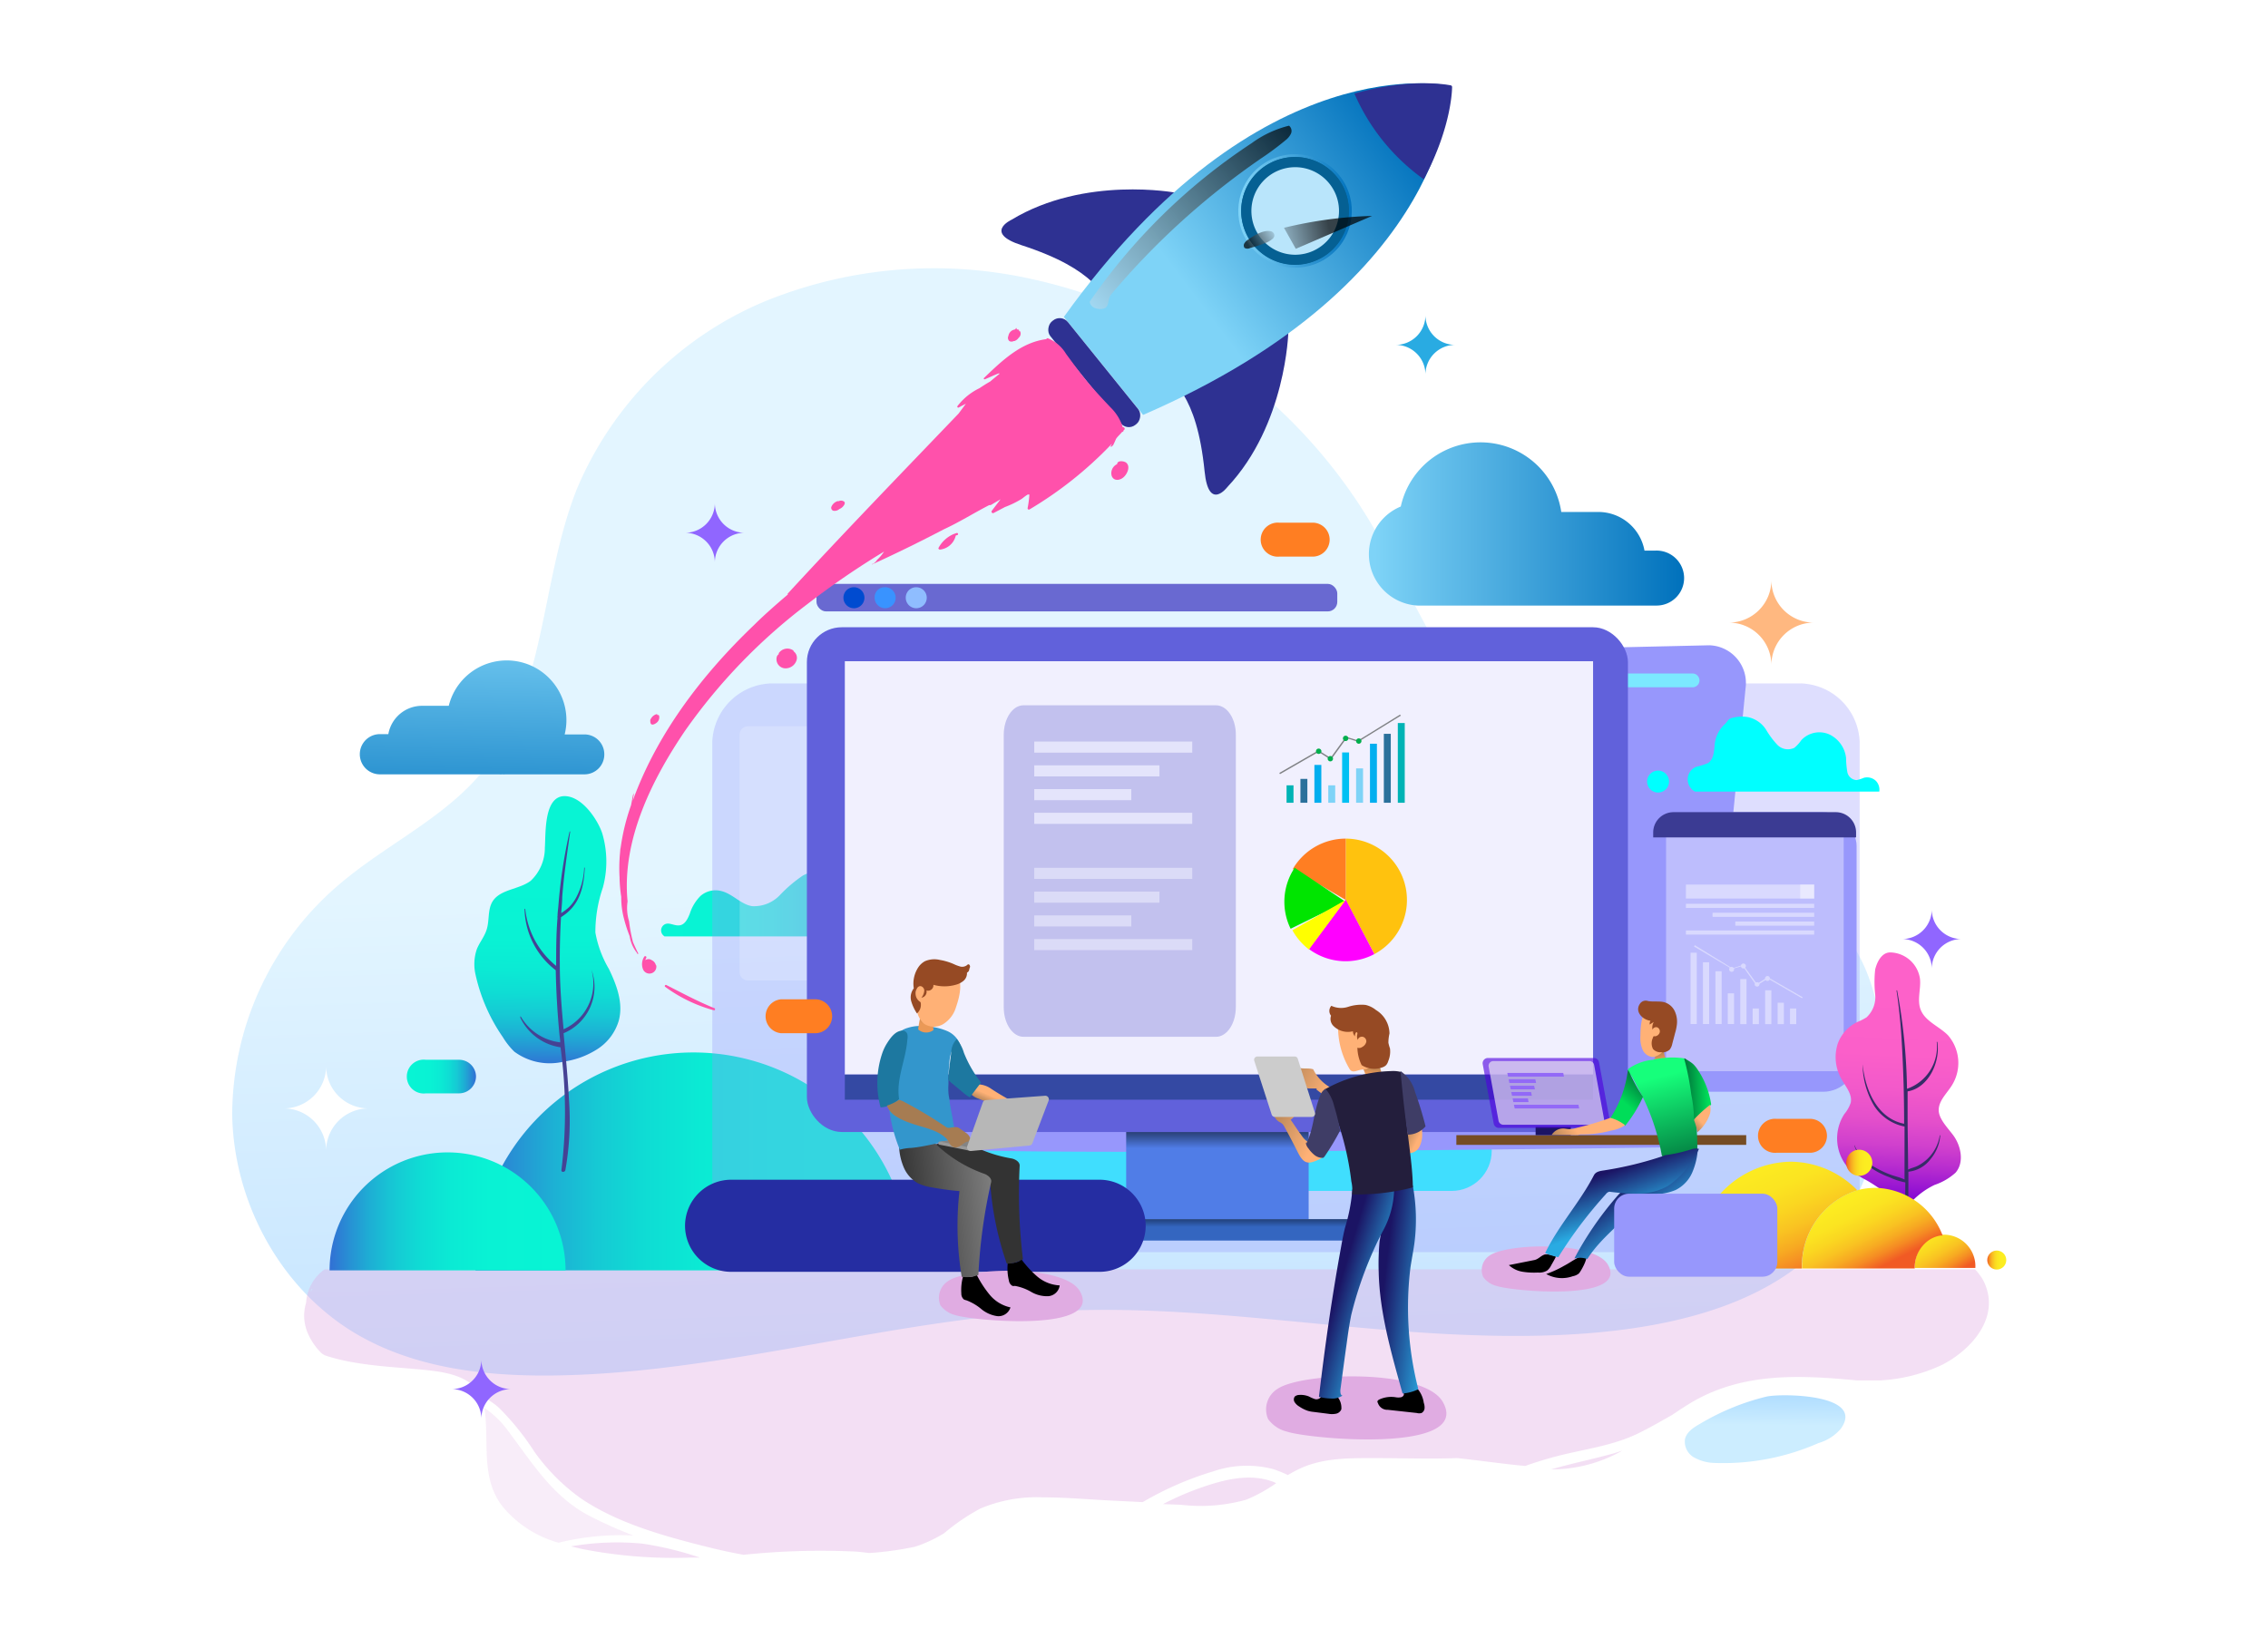 <svg xmlns="http://www.w3.org/2000/svg" xmlns:xlink="http://www.w3.org/1999/xlink" viewBox="0 0 228.94 164.49"><defs><style>.cls-1{isolation:isolate;}.cls-18,.cls-2,.cls-28{fill:#fff;}.cls-3{opacity:0.55;fill:url(#linear-gradient);}.cls-4{opacity:0.38;}.cls-5,.cls-6{fill:#e0ace2;}.cls-6{opacity:0.58;}.cls-7{fill:#2e3192;}.cls-8{fill:url(#linear-gradient-2);}.cls-9{fill:url(#linear-gradient-3);}.cls-10{fill:url(#linear-gradient-4);}.cls-11{fill:url(#linear-gradient-5);}.cls-12{fill:url(#linear-gradient-6);}.cls-13{fill:#454294;}.cls-14{fill:#1affff;}.cls-15{fill:url(#linear-gradient-7);}.cls-16,.cls-17{fill:#9797fc;}.cls-16{opacity:0.31;}.cls-18{opacity:0.2;}.cls-19{fill:#7be8ff;}.cls-20,.cls-51{fill:#6969d1;}.cls-21{fill:#004bd0;}.cls-22{fill:#3993ff;}.cls-23{fill:#8fbdff;}.cls-24{fill:aqua;}.cls-25,.cls-53{fill:#f0f0ff;}.cls-25,.cls-27,.cls-28{opacity:0.42;}.cls-26{fill:#3b3b93;}.cls-29{fill:#ffb880;}.cls-30{fill:#9066ff;}.cls-31{fill:#29abe2;}.cls-32{fill:url(#linear-gradient-8);}.cls-33{fill:url(#linear-gradient-9);}.cls-34{fill:#ff7e22;}.cls-35{fill:url(#linear-gradient-10);}.cls-36{fill:url(#linear-gradient-11);}.cls-37{fill:url(#linear-gradient-12);}.cls-38{fill:#6161db;}.cls-39{fill:#f1f0fe;}.cls-40{fill:#0d3570;opacity:0.52;}.cls-41,.cls-46{fill:none;stroke:#603813;stroke-miterlimit:10;}.cls-41{stroke-width:1.5px;}.cls-42{fill:#056093;}.cls-43{fill:#b9e5fb;}.cls-44{fill:#252da2;}.cls-45{fill:#ff51ab;}.cls-47,.cls-48,.cls-49{mix-blend-mode:screen;opacity:0.71;}.cls-47{fill:url(#linear-gradient-13);}.cls-48{fill:url(#linear-gradient-14);}.cls-49{fill:url(#linear-gradient-15);}.cls-50{fill:url(#linear-gradient-16);}.cls-51{opacity:0.34;}.cls-52{opacity:0.74;}.cls-54{opacity:0.54;}.cls-55{fill:url(#linear-gradient-17);}.cls-56{fill:#362c67;}.cls-57{fill:url(#linear-gradient-18);}.cls-58{fill:url(#linear-gradient-19);}.cls-59{fill:url(#linear-gradient-20);}.cls-60{fill:url(#linear-gradient-21);}.cls-61{fill:url(#linear-gradient-22);}.cls-62{fill:url(#linear-gradient-23);}.cls-63{fill:#ffc20e;}.cls-64{fill:#00e500;}.cls-65{fill:#f0f;}.cls-66{fill:#ff0;}.cls-67{fill:#808285;}.cls-68{fill:#00b3b5;}.cls-69{fill:#2a709b;}.cls-70{fill:#00aeef;}.cls-71{fill:#7ed3f7;}.cls-72{fill:#00c0f3;}.cls-73{fill:#00ae4d;}.cls-74{fill:#754c24;}.cls-75{fill:#1b1464;}.cls-76{fill:#4e00df;}.cls-76,.cls-77{opacity:0.62;}.cls-77{fill:#f2f2f2;}.cls-78{fill:#9269f7;}.cls-79{fill:url(#New_Gradient_Swatch_5);}.cls-80{fill:url(#New_Gradient_Swatch_3);}.cls-81{fill:#ffb176;}.cls-82{fill:url(#linear-gradient-24);}.cls-83{fill:url(#linear-gradient-25);}.cls-84{fill:url(#linear-gradient-26);}.cls-85{fill:url(#New_Gradient_Swatch_3-2);}.cls-86{fill:url(#New_Gradient_Swatch_4);}.cls-87{fill:#964a24;}.cls-88{fill:url(#New_Gradient_Swatch_4-2);}.cls-89{fill:url(#New_Gradient_Swatch_5-2);}.cls-90{fill:url(#New_Gradient_Swatch_3-3);}.cls-91{fill:url(#New_Gradient_Swatch_3-4);}.cls-92{fill:url(#linear-gradient-27);}.cls-93{fill:url(#linear-gradient-28);}.cls-94{fill:url(#linear-gradient-29);}.cls-95{fill:#231e3c;}.cls-96{fill:#3f3d66;}.cls-97{fill:#ccc;}.cls-98{fill:url(#linear-gradient-30);}.cls-99{fill:url(#linear-gradient-31);}.cls-100{fill:url(#New_Gradient_Swatch_4-3);}.cls-101{fill:#3396cc;}.cls-102{fill:#1d78a0;}.cls-103{fill:url(#New_Gradient_Swatch_5-3);}.cls-104{fill:#999;}.cls-105{fill:#848484;}.cls-106{fill:url(#New_Gradient_Swatch_4-4);}.cls-107{fill:#b7b7b7;}</style><linearGradient id="linear-gradient" x1="-5130.94" y1="87.98" x2="-5132.87" y2="148.55" gradientTransform="matrix(-1, 0, 0, 1, -5024.86, 0)" gradientUnits="userSpaceOnUse"><stop offset="0" stop-color="#ccedff"/><stop offset="1" stop-color="#89c7ff"/></linearGradient><linearGradient id="linear-gradient-2" x1="119.8" y1="29.83" x2="141.75" y2="13.24" gradientUnits="userSpaceOnUse"><stop offset="0.02" stop-color="#7ed3f7"/><stop offset="1" stop-color="#0071bc"/></linearGradient><linearGradient id="linear-gradient-3" x1="125.01" y1="21.3" x2="136.46" y2="21.3" gradientTransform="translate(41.03 -76.16) rotate(38.12)" xlink:href="#linear-gradient-2"/><linearGradient id="linear-gradient-4" x1="-13638.88" y1="117.26" x2="-13594.88" y2="117.26" gradientTransform="matrix(-1, 0, 0, 1, -13546.91, 0)" gradientUnits="userSpaceOnUse"><stop offset="0.02" stop-color="#08f4d4"/><stop offset="0.32" stop-color="#09f2d4"/><stop offset="0.48" stop-color="#0bead4"/><stop offset="0.61" stop-color="#0fdcd4"/><stop offset="0.72" stop-color="#16c9d4"/><stop offset="0.82" stop-color="#1db0d4"/><stop offset="0.91" stop-color="#2791d4"/><stop offset="1" stop-color="#326ed4"/></linearGradient><linearGradient id="linear-gradient-5" x1="-13604" y1="122.31" x2="-13580.18" y2="122.31" xlink:href="#linear-gradient-4"/><linearGradient id="linear-gradient-6" x1="-13602.3" y1="88.86" x2="-13602.07" y2="107.75" xlink:href="#linear-gradient-4"/><linearGradient id="linear-gradient-7" x1="3814.92" y1="91.25" x2="3837.97" y2="91.25" gradientTransform="translate(-3748.13)" xlink:href="#linear-gradient-4"/><linearGradient id="linear-gradient-8" x1="48.9" y1="60.82" x2="48.38" y2="87.94" xlink:href="#linear-gradient-2"/><linearGradient id="linear-gradient-9" x1="138.15" y1="52.9" x2="169.97" y2="52.9" xlink:href="#linear-gradient-2"/><linearGradient id="linear-gradient-10" x1="41.23" y1="108.68" x2="48.05" y2="108.68" gradientTransform="matrix(1, 0, 0, 1, 0, 0)" xlink:href="#linear-gradient-4"/><linearGradient id="linear-gradient-11" x1="122.89" y1="115.97" x2="122.89" y2="112.61" gradientUnits="userSpaceOnUse"><stop offset="0.01" stop-color="#507de7"/><stop offset="1"/></linearGradient><linearGradient id="linear-gradient-12" x1="122.89" y1="123.94" x2="122.89" y2="121.78" gradientUnits="userSpaceOnUse"><stop offset="0.03" stop-color="#3466c0"/><stop offset="1"/></linearGradient><linearGradient id="linear-gradient-13" x1="108.47" y1="32.05" x2="129.61" y2="12.33" gradientUnits="userSpaceOnUse"><stop offset="0.02" stop-color="#b9e5fb"/><stop offset="1"/></linearGradient><linearGradient id="linear-gradient-14" x1="129.15" y1="23.03" x2="126.02" y2="24.87" xlink:href="#linear-gradient-13"/><linearGradient id="linear-gradient-15" x1="127.34" y1="24.75" x2="134.21" y2="23.1" xlink:href="#linear-gradient-13"/><linearGradient id="linear-gradient-16" x1="178.18" y1="143.89" x2="178.26" y2="136.61" gradientTransform="matrix(1, 0, 0, 1, 0, 0)" xlink:href="#linear-gradient"/><linearGradient id="linear-gradient-17" x1="-5675.74" y1="100.27" x2="-5674.65" y2="121.59" gradientTransform="matrix(-1, 0, 0, 1, -5483.52, 0)" gradientUnits="userSpaceOnUse"><stop offset="0" stop-color="#fd61c9"/><stop offset="0.29" stop-color="#fb5fc9"/><stop offset="0.46" stop-color="#f259ca"/><stop offset="0.6" stop-color="#e44fcb"/><stop offset="0.72" stop-color="#d040cd"/><stop offset="0.82" stop-color="#b72ccf"/><stop offset="0.92" stop-color="#9715d2"/><stop offset="1" stop-color="#7b00d4"/></linearGradient><linearGradient id="linear-gradient-18" x1="-2078.16" y1="116.47" x2="-2085.57" y2="133.55" gradientTransform="matrix(-1, 0, 0, 1, -1912.78, 0)" gradientUnits="userSpaceOnUse"><stop offset="0.02" stop-color="#fcee21"/><stop offset="0.31" stop-color="#fcec21"/><stop offset="0.47" stop-color="#fbe421"/><stop offset="0.59" stop-color="#fad621"/><stop offset="0.7" stop-color="#f9c322"/><stop offset="0.8" stop-color="#f7aa22"/><stop offset="0.89" stop-color="#f58b23"/><stop offset="0.97" stop-color="#f26724"/><stop offset="1" stop-color="#f15a24"/></linearGradient><linearGradient id="linear-gradient-19" x1="-2105.61" y1="121.83" x2="-2109.88" y2="128.75" xlink:href="#linear-gradient-18"/><linearGradient id="linear-gradient-20" x1="-2101.8" y1="117.4" x2="-2099.15" y2="117.4" xlink:href="#linear-gradient-18"/><linearGradient id="linear-gradient-21" x1="-2087" y1="112.64" x2="-2094.4" y2="129.72" xlink:href="#linear-gradient-18"/><linearGradient id="linear-gradient-22" x1="-2097.69" y1="118.11" x2="-2102.59" y2="127.97" xlink:href="#linear-gradient-18"/><linearGradient id="linear-gradient-23" x1="-2115.31" y1="127.22" x2="-2113.38" y2="127.22" xlink:href="#linear-gradient-18"/><linearGradient id="New_Gradient_Swatch_5" x1="167.62" y1="107.04" x2="167.36" y2="106.08" gradientUnits="userSpaceOnUse"><stop offset="0" stop-color="#ea9957"/><stop offset="0.97" stop-color="#a97c50"/></linearGradient><linearGradient id="New_Gradient_Swatch_3" x1="166.99" y1="124.18" x2="163.7" y2="119.47" gradientUnits="userSpaceOnUse"><stop offset="0" stop-color="#29abe2"/><stop offset="1" stop-color="#1b1464"/></linearGradient><linearGradient id="linear-gradient-24" x1="167.52" y1="108.71" x2="170.09" y2="118.61" gradientUnits="userSpaceOnUse"><stop offset="0" stop-color="#16ff7b"/><stop offset="1" stop-color="#006837"/></linearGradient><linearGradient id="linear-gradient-25" x1="163.81" y1="111.2" x2="165.98" y2="108.78" gradientUnits="userSpaceOnUse"><stop offset="0" stop-color="#00dd59"/><stop offset="1" stop-color="#006837"/></linearGradient><linearGradient id="linear-gradient-26" x1="172.4" y1="109.82" x2="169.83" y2="109.92" xlink:href="#linear-gradient-25"/><linearGradient id="New_Gradient_Swatch_3-2" x1="164.35" y1="122.98" x2="162.62" y2="118.21" xlink:href="#New_Gradient_Swatch_3"/><linearGradient id="New_Gradient_Swatch_4" x1="171.67" y1="113.19" x2="170.79" y2="113.97" gradientUnits="userSpaceOnUse"><stop offset="0" stop-color="#ffb176"/><stop offset="1" stop-color="#a67c52"/></linearGradient><linearGradient id="New_Gradient_Swatch_4-2" x1="159.63" y1="114.71" x2="157.65" y2="116.45" xlink:href="#New_Gradient_Swatch_4"/><linearGradient id="New_Gradient_Swatch_5-2" x1="-7108.42" y1="108.38" x2="-7108.52" y2="107.53" gradientTransform="matrix(-1, 0, 0, 1, -6970.03, 0)" xlink:href="#New_Gradient_Swatch_5"/><linearGradient id="New_Gradient_Swatch_3-3" x1="-7114.94" y1="130.52" x2="-7109.73" y2="129.91" gradientTransform="matrix(-1, 0, 0, 1, -6970.03, 0)" xlink:href="#New_Gradient_Swatch_3"/><linearGradient id="New_Gradient_Swatch_3-4" x1="-7109.95" y1="131.44" x2="-7105.18" y2="130.03" gradientTransform="matrix(-1, 0, 0, 1, -6970.03, 0)" xlink:href="#New_Gradient_Swatch_3"/><linearGradient id="linear-gradient-27" x1="-7102.61" y1="115.6" x2="-7097.11" y2="112.91" gradientTransform="matrix(-1, 0, 0, 1, -6970.03, 0)" gradientUnits="userSpaceOnUse"><stop offset="0" stop-color="#ffb176"/><stop offset="0.27" stop-color="#e7a36c"/><stop offset="0.31" stop-color="#e4a16b"/><stop offset="1" stop-color="#a67c52"/></linearGradient><linearGradient id="linear-gradient-28" x1="-7104.4" y1="109.96" x2="-7099.1" y2="107.37" xlink:href="#linear-gradient-27"/><linearGradient id="linear-gradient-29" x1="-7113.09" y1="115.31" x2="-7111.47" y2="114.52" xlink:href="#linear-gradient-27"/><linearGradient id="linear-gradient-30" x1="-5966.01" y1="1081.19" x2="-5956.44" y2="1082.26" gradientTransform="matrix(-0.99, 0.17, 0.17, 0.99, -5958.92, 69.74)" gradientUnits="userSpaceOnUse"><stop offset="0" stop-color="gray"/><stop offset="1" stop-color="#333"/></linearGradient><linearGradient id="linear-gradient-31" x1="-7070.78" y1="121.59" x2="-7061.21" y2="122.66" gradientTransform="matrix(-1, 0, 0, 1, -6970.03, 0)" xlink:href="#linear-gradient-30"/><linearGradient id="New_Gradient_Swatch_4-3" x1="-7070.98" y1="111" x2="-7070.58" y2="111.93" gradientTransform="matrix(-1, 0, 0, 1, -6970.03, 0)" xlink:href="#New_Gradient_Swatch_4"/><linearGradient id="New_Gradient_Swatch_5-3" x1="-7063.53" y1="103.46" x2="-7063.86" y2="102.25" gradientTransform="matrix(-1, 0, 0, 1, -6970.03, 0)" xlink:href="#New_Gradient_Swatch_5"/><linearGradient id="New_Gradient_Swatch_4-4" x1="-7018.4" y1="427.88" x2="-7017.69" y2="429.54" gradientTransform="matrix(-1, 0.08, 0.08, 1, -6936.69, 228.53)" xlink:href="#New_Gradient_Swatch_4"/></defs><g class="cls-1"><g id="Layer_1" data-name="Layer 1"><rect class="cls-2" width="228.94" height="164.49"/><path class="cls-3" d="M190,110.9c.47-6.42-.42-13.47-5-18-6.89-6.93-17.34-7.42-25.87-12.19-10.05-5.61-14.3-16.08-19.78-26.2A53.19,53.19,0,0,0,104.27,28.2a45.28,45.28,0,0,0-27,2.2,35.38,35.38,0,0,0-19,18.88c-3.75,9.35-3.1,20.63-9.44,28.47C45,82.5,39.18,85.15,34.51,89.07a30.64,30.64,0,0,0-11.07,23.42c.12,8.92,4.93,17.78,12.65,22.26,5.73,3.32,12.56,4.16,19.18,4.13,17.68-.09,34.9-5.89,52.56-6.56,12.62-.48,25.19,1.67,37.81,2.35C164.2,135.66,188.33,134,190,110.9Z" transform="translate(0 0)"/><g class="cls-4"><path class="cls-5" d="M162.85,146.75c-2.09.58-4.2,1-6.28,1.61a14.59,14.59,0,0,0,7-1.79l.18-.11C163.44,146.57,163.15,146.66,162.85,146.75Z" transform="translate(0 0)"/><path class="cls-5" d="M128.21,149.5c-2.22-.71-4.67-.1-6.81.64a28.9,28.9,0,0,0-4,1.72l1.82.07a17.08,17.08,0,0,0,6.6-.52,15.83,15.83,0,0,0,3-1.66C128.66,149.66,128.44,149.57,128.21,149.5Z" transform="translate(0 0)"/><path class="cls-5" d="M64.83,155.85a27.16,27.16,0,0,0-7.2.28l1.11.26a48,48,0,0,0,11,.87l.91,0A33,33,0,0,0,64.83,155.85Z" transform="translate(0 0)"/><path class="cls-6" d="M59.56,153.08c-3.77-1.94-5.83-5.38-8.36-8.73a9.59,9.59,0,0,0-2.31-2.21A6.64,6.64,0,0,1,49,143c.28,3.16-.33,6.34,1.65,9a11.21,11.21,0,0,0,5.74,3.76,26,26,0,0,1,7.55-.73A43.71,43.71,0,0,1,59.56,153.08Z" transform="translate(0 0)"/><path class="cls-5" d="M199.37,128.16H32.77l0,0,0,0a4.44,4.44,0,0,0-1.85,3.12,2,2,0,0,1-.05.35,4.46,4.46,0,0,0,.21,3,6.42,6.42,0,0,0,1.23,1.85,1.41,1.41,0,0,0,.6.4c3.47,1.15,8,1.15,10.89,1.54,2,.26,3.91.84,4.81,2.55a7.48,7.48,0,0,1,1.75,1.16,26.33,26.33,0,0,1,3.56,4.41,20,20,0,0,0,4.71,4.74c3.71,2.52,8.43,3.82,12.66,4.88,1.26.32,2.51.59,3.77.82a75,75,0,0,1,11-.34c.34,0,.94.07,1.68.16a32.19,32.19,0,0,0,4.64-.64,13.58,13.58,0,0,0,2.94-1.37,20.87,20.87,0,0,1,3.62-2.47,14.58,14.58,0,0,1,6.35-1.14c2.28,0,4.56.21,6.83.32l3.23.16a32.42,32.42,0,0,1,7.11-3.1,10.44,10.44,0,0,1,6.06-.23,11.18,11.18,0,0,1,1.48.6,13.18,13.18,0,0,1,1.34-.71c2.43-1.08,5.12-1,7.7-1s5.29.09,7.93,0h.17c2.28.24,4.54.58,6.82.79.92-.33,1.85-.62,2.8-.88,2.91-.8,6-1.1,8.73-2.47,1.12-.55,2.21-1.19,3.3-1.8.68-.46,1.37-.92,2.07-1.33,5.17-3,10.91-2.69,16.56-2.16h.18c.75,0,1.51,0,2.24,0a16.76,16.76,0,0,0,6.16-1.55c2.91-1.46,6.11-4.86,4.18-8.58A5.71,5.71,0,0,0,199.37,128.16ZM31.73,129.88a3.77,3.77,0,0,0-.37.52c0-.09.07-.18.11-.27a.15.15,0,0,0,.07,0c.1-.11.19-.23.28-.34h0ZM139.65,147h-1.09c1.27,0,2.55,0,3.82,0Z" transform="translate(0 0)"/></g><path class="cls-7" d="M118.7,19.46s-9.19-1.75-16.6,2.73c0,0-2.84,1.31,1,2.56s5.85,2.52,7.15,3.72C110.29,28.47,117,20.76,118.7,19.46Z" transform="translate(0 0)"/><path class="cls-7" d="M130.05,33.52s-.22,9.35-6.16,15.66c0,0-1.88,2.49-2.29-1.56s-1.23-6.25-2.13-7.77C119.47,39.85,127.79,34.82,130.05,33.52Z" transform="translate(0 0)"/><path class="cls-8" d="M146.33,8.66S127.25,4.29,107.39,32l8,9.89c31.29-13.56,31-33.14,31-33.14" transform="translate(0 0)"/><circle class="cls-9" cx="130.73" cy="21.3" r="5.73" transform="translate(14.73 85.24) rotate(-38.12)"/><path class="cls-10" d="M48,128.26a22,22,0,0,1,44,0Z" transform="translate(0 0)"/><path class="cls-11" d="M33.27,128.26a11.91,11.91,0,0,1,23.82,0Z" transform="translate(0 0)"/><path class="cls-12" d="M60.79,84.13a10,10,0,0,1,.06,5.5,13.82,13.82,0,0,0-.75,4.52,11,11,0,0,0,1.36,3.67c.79,1.63,1.48,3.47,1,5.23a5.14,5.14,0,0,1-2.14,2.86,8.45,8.45,0,0,1-3.4,1.27,6,6,0,0,1-5-1,7.34,7.34,0,0,1-1.17-1.48A17.8,17.8,0,0,1,48,98.39a4.68,4.68,0,0,1,.12-2.52c.26-.69.77-1.27,1-2,.3-.93.09-2,.59-2.84.78-1.27,2.67-1.2,3.86-2.1A4.56,4.56,0,0,0,55,85.59c.1-1.38-.13-5.22,2-5.21C58.76,80.39,60.33,82.75,60.79,84.13Z" transform="translate(0 0)"/><path class="cls-13" d="M52.55,102.6a5.29,5.29,0,0,0,4,2.64c0-.27-.05-.54-.08-.82-.2-2.14-.33-4.3-.37-6.46h0a8,8,0,0,1-3.15-6.18s.07-.06.07,0a8.54,8.54,0,0,0,3.12,5.74c0-1.62,0-3.25.14-4.87a.14.14,0,0,1,0-.14c0-.34.05-.67.08-1a52.26,52.26,0,0,1,1.14-7.56s.06,0,.06,0c-.31,2.21-.64,4.4-.81,6.63,0,.54-.07,1.07-.1,1.61a5,5,0,0,0,.78-.59,4,4,0,0,0,.74-1,7,7,0,0,0,.8-3,0,0,0,0,1,.06,0c-.1,2.12-.56,3.86-2.4,5q-.14,2.39-.12,4.77c0,2.19.18,4.37.38,6.55a5.08,5.08,0,0,0,2.82-6s0,0,0,0a5.07,5.07,0,0,1-2.82,6.4c.2,2.21.43,4.43.54,6.65a28.69,28.69,0,0,1-.36,7.17c-.06.25-.44.22-.4,0a47.66,47.66,0,0,0-.09-12.4,5.36,5.36,0,0,1-4.06-3S52.54,102.57,52.55,102.6Z" transform="translate(0 0)"/><rect class="cls-14" x="95.19" y="93.63" width="55.39" height="26.61" rx="4.05"/><path class="cls-15" d="M67,94.48l.07.06H89.83a.87.87,0,0,0-.49-.91c-.43-.18-.94,0-1.4-.08a1.57,1.57,0,0,1-1-.92,9.66,9.66,0,0,1-.37-1.33,4.25,4.25,0,0,0-1.78-2.91,4.06,4.06,0,0,0-3.73,0,14,14,0,0,0-2.35,2,3.61,3.61,0,0,1-2.79,1.1c-1.18-.19-2-1.3-3.21-1.55a2.31,2.31,0,0,0-2,.52,4.42,4.42,0,0,0-1.08,1.79c-.2.5-.47,1.08-1,1.17s-1-.29-1.45-.13A.69.69,0,0,0,67,94.48Z" transform="translate(0 0)"/><path class="cls-16" d="M181.41,69H78.21a6.14,6.14,0,0,0-6.31,5.93v45.55a6.14,6.14,0,0,0,6.31,5.94h103.2a6.13,6.13,0,0,0,6.31-5.94V74.88A6.13,6.13,0,0,0,181.41,69Z" transform="translate(0 0)"/><path class="cls-17" d="M91.49,67A3.83,3.83,0,0,0,88,71.52c1.67,11.52,6,41.59,6.7,44.32.22.89,59.24.22,73.75,0a3.73,3.73,0,0,0,3.53-3.51l4.22-42.82a3.81,3.81,0,0,0-3.65-4.36Z" transform="translate(0 0)"/><path class="cls-18" d="M75.44,73.33h12a.86.86,0,0,1,.79.91V98.08a.86.86,0,0,1-.79.91h-12a.85.85,0,0,1-.78-.91V74.24A.85.85,0,0,1,75.44,73.33Z" transform="translate(0 0)"/><path class="cls-19" d="M171.55,68.7h0a.69.69,0,0,1-.7.69H137.41a.69.69,0,0,1-.69-.69h0a.69.69,0,0,1,.69-.7h33.44A.7.7,0,0,1,171.55,68.7Z" transform="translate(0 0)"/><rect class="cls-20" x="82.41" y="58.96" width="52.57" height="2.78" rx="0.96" transform="translate(217.4 120.69) rotate(180)"/><path class="cls-21" d="M85.14,60.35a1.06,1.06,0,1,0,1.06-1.06A1.05,1.05,0,0,0,85.14,60.35Z" transform="translate(0 0)"/><path class="cls-22" d="M88.29,60.35a1.06,1.06,0,1,0,1-1.06A1,1,0,0,0,88.29,60.35Z" transform="translate(0 0)"/><path class="cls-23" d="M91.43,60.35a1.06,1.06,0,1,0,1.06-1.06A1.05,1.05,0,0,0,91.43,60.35Z" transform="translate(0 0)"/><circle class="cls-24" cx="167.37" cy="78.91" r="1.11"/><path class="cls-24" d="M171.1,79.92a1.38,1.38,0,0,1,.12-2.5,6.72,6.72,0,0,0,1.2-.38c.51-.34.58-1,.65-1.64a3.24,3.24,0,0,1,1-2.25c.23-.17.35-.51.62-.62a3.73,3.73,0,0,1,1.79-.12,2.87,2.87,0,0,1,1.84,1.34,8.46,8.46,0,0,0,1.11,1.47,1.49,1.49,0,0,0,1.7.28,3.77,3.77,0,0,0,.71-.78,2.49,2.49,0,0,1,2.82-.57,3,3,0,0,1,1.69,2.4,8.81,8.81,0,0,0,.12,1.36,1,1,0,0,0,.95.85,3.77,3.77,0,0,0,.72-.23,1.29,1.29,0,0,1,1.23.32,1.28,1.28,0,0,1,.33,1.07Z" transform="translate(0 0)"/><rect class="cls-17" x="166.88" y="82" width="20.53" height="28.23" rx="3.39" transform="translate(354.29 192.23) rotate(180)"/><rect class="cls-25" x="168.18" y="83.49" width="17.93" height="24.66" rx="0.74"/><path class="cls-26" d="M168.93,82h16.43a2.05,2.05,0,0,1,2,2v.55H166.88v-.55A2.05,2.05,0,0,1,168.93,82Z" transform="translate(0 0)"/><g class="cls-27"><rect class="cls-2" x="170.18" y="91.25" width="12.95" height="0.42"/><rect class="cls-2" x="170.18" y="93.94" width="12.95" height="0.42"/><rect class="cls-2" x="172.87" y="92.15" width="10.26" height="0.42"/><rect class="cls-2" x="175.17" y="93.04" width="7.96" height="0.42"/></g><rect class="cls-28" x="170.18" y="89.3" width="12.95" height="1.41" transform="translate(353.31 180.02) rotate(180)"/><rect class="cls-28" x="181.72" y="89.3" width="1.41" height="1.41" transform="translate(364.85 180.02) rotate(180)"/><g class="cls-27"><rect class="cls-2" x="180.12" y="97.69" width="0.12" height="4.07" transform="translate(3.79 206.02) rotate(-60.04)"/><rect class="cls-2" x="180.69" y="101.82" width="0.63" height="1.58"/><rect class="cls-2" x="179.44" y="101.24" width="0.63" height="2.16"/><rect class="cls-2" x="178.18" y="99.98" width="0.63" height="3.42"/><rect class="cls-2" x="176.92" y="101.82" width="0.63" height="1.58"/><rect class="cls-2" x="175.67" y="98.85" width="0.63" height="4.55"/><rect class="cls-2" x="174.41" y="100.29" width="0.63" height="3.1"/><rect class="cls-2" x="173.16" y="98.06" width="0.63" height="5.33"/><rect class="cls-2" x="171.9" y="97.16" width="0.63" height="6.23"/><rect class="cls-2" x="170.65" y="96.19" width="0.63" height="7.2"/><path class="cls-2" d="M171.08,95.43l3.78,2.33,1.1-.34,1.39,1.92,1.08-.68.07,0a.51.51,0,0,0-.07.15h0l-1.12.71-1.41-2-1.06.32L171,95.56Z" transform="translate(0 0)"/><path class="cls-2" d="M178.17,98.74a.25.25,0,1,0,.49,0,.25.25,0,0,0-.49,0Z" transform="translate(0 0)"/><path class="cls-2" d="M177.12,99.41a.25.25,0,0,0,.49,0,.24.24,0,0,0-.24-.24A.24.24,0,0,0,177.12,99.41Z" transform="translate(0 0)"/><path class="cls-2" d="M175.74,97.58a.25.25,0,0,0,.49,0,.25.25,0,1,0-.49,0Z" transform="translate(0 0)"/><path class="cls-2" d="M174.55,97.82a.25.25,0,1,0,.49,0,.25.25,0,0,0-.49,0Z" transform="translate(0 0)"/></g><path class="cls-2" d="M37.2,111.91a4.28,4.28,0,0,0-4.28,4.28,4.28,4.28,0,0,0-4.28-4.28,4.28,4.28,0,0,0,4.28-4.28A4.28,4.28,0,0,0,37.2,111.91Z" transform="translate(0 0)"/><path class="cls-29" d="M183.09,62.86a4.28,4.28,0,0,0-4.28,4.28,4.29,4.29,0,0,0-4.29-4.28,4.29,4.29,0,0,0,4.29-4.28A4.28,4.28,0,0,0,183.09,62.86Z" transform="translate(0 0)"/><path class="cls-30" d="M75.16,53.79a3,3,0,0,0-3,3,3,3,0,0,0-3-3,3,3,0,0,0,3-3A3,3,0,0,0,75.16,53.79Z" transform="translate(0 0)"/><path class="cls-30" d="M51.59,140.25a3,3,0,0,0-3,3,3,3,0,0,0-3-3,3,3,0,0,0,3-3A3,3,0,0,0,51.59,140.25Z" transform="translate(0 0)"/><path class="cls-31" d="M146.89,34.82a3,3,0,0,0-3,3,3,3,0,0,0-3-3,3,3,0,0,0,3-3A3,3,0,0,0,146.89,34.82Z" transform="translate(0 0)"/><path class="cls-32" d="M61,76.18a2,2,0,0,1-2,2h-8a1.14,1.14,0,0,1-.27,0,2.42,2.42,0,0,1-.38,0h-12a2,2,0,0,1,0-4.06h.85a3.46,3.46,0,0,1,3.4-2.86H45.3A6,6,0,1,1,57,74.15h2A2,2,0,0,1,61,76.18Z" transform="translate(0 0)"/><path class="cls-33" d="M170,58.36a2.78,2.78,0,0,1-2.78,2.78H143.1a5.2,5.2,0,0,1-1.7-10,8.24,8.24,0,0,1,16.2.55h3.77A4.74,4.74,0,0,1,166,55.59h1.15A2.78,2.78,0,0,1,170,58.36Z" transform="translate(0 0)"/><path class="cls-34" d="M134.22,54.49a1.72,1.72,0,0,1-1.72,1.71h-3.39a1.72,1.72,0,1,1,0-3.43h3.39A1.72,1.72,0,0,1,134.22,54.49Z" transform="translate(0 0)"/><path class="cls-35" d="M48.05,108.68a1.72,1.72,0,0,1-1.71,1.71H43A1.71,1.71,0,1,1,43,107h3.39A1.71,1.71,0,0,1,48.05,108.68Z" transform="translate(0 0)"/><rect class="cls-36" x="113.68" y="114.29" width="18.42" height="8.81"/><rect class="cls-37" x="106.96" y="123.09" width="31.86" height="2.16"/><rect class="cls-38" x="81.45" y="63.33" width="82.88" height="50.96" rx="3.52"/><rect class="cls-39" x="85.28" y="66.76" width="75.53" height="41.72"/><rect class="cls-40" x="85.28" y="108.5" width="75.53" height="2.53"/><path class="cls-41" d="M139.05,21.43" transform="translate(0 0)"/><rect class="cls-7" x="103.75" y="36.49" width="13.42" height="2.27" rx="1.06" transform="translate(150.58 147.2) rotate(-128.92)"/><path class="cls-7" d="M146.58,8.74l-.08-.11s-3.84-.87-9.78.82a20.81,20.81,0,0,0,7,8.65C146.63,12.66,146.58,8.74,146.58,8.74Z" transform="translate(0 0)"/><path class="cls-42" d="M134.13,25.51a5.43,5.43,0,1,1,.82-7.64A5.43,5.43,0,0,1,134.13,25.51Z" transform="translate(0 0)"/><path class="cls-42" d="M134.15,25.53a5.44,5.44,0,1,1,.81-7.65A5.45,5.45,0,0,1,134.15,25.53Z" transform="translate(0 0)"/><path class="cls-43" d="M133.79,18.1a4.42,4.42,0,1,0,.14,6.26A4.41,4.41,0,0,0,133.79,18.1Z" transform="translate(0 0)"/><path class="cls-44" d="M111,119.11H73.8a4.66,4.66,0,0,0-4.65,4.65h0a4.66,4.66,0,0,0,4.65,4.65H111a4.66,4.66,0,0,0,4.65-4.65h0A4.66,4.66,0,0,0,111,119.11Z" transform="translate(0 0)"/><path class="cls-34" d="M84,102.61a1.72,1.72,0,0,1-1.72,1.71H78.87a1.72,1.72,0,0,1,0-3.43h3.39A1.72,1.72,0,0,1,84,102.61Z" transform="translate(0 0)"/><path class="cls-45" d="M66.21,97.46a.75.75,0,0,0-.43-.52l0,0a.53.53,0,0,0-.63,0c0-.09.07-.18.1-.26a.12.12,0,0,0-.21-.1,1.39,1.39,0,0,0-.12,1.31.7.7,0,0,0,1.32-.44Z" transform="translate(0 0)"/><path class="cls-45" d="M72.12,101.79c-1.69-.68-3.24-1.52-4.86-2.34a.11.11,0,0,0-.12.18A14.92,14.92,0,0,0,72.05,102C72.17,102.05,72.24,101.84,72.12,101.79Z" transform="translate(0 0)"/><path class="cls-45" d="M85.2,51a.4.4,0,0,0,.07-.19.13.13,0,0,0,0-.06.2.2,0,0,0-.14-.15.5.5,0,0,0-.46,0l-.13,0a1,1,0,0,0-.6.53.31.31,0,0,0,.16.43.69.69,0,0,0,.57-.12l.07-.05A1,1,0,0,0,85.2,51Z" transform="translate(0 0)"/><path class="cls-45" d="M113.43,48.17c-.36.34-1,.44-1.21-.12a1,1,0,0,1,.55-1.19c0-.4.69-.33.92-.14C114.13,47.11,113.79,47.85,113.43,48.17Z" transform="translate(0 0)"/><path class="cls-45" d="M80.12,65.77a.17.17,0,0,0-.09-.13,1.05,1.05,0,0,0-1.42.31l0,.1a.53.53,0,0,0-.18.21.92.92,0,0,0,.73,1.21,1.16,1.16,0,0,0,1.27-.9A.81.81,0,0,0,80.12,65.77Z" transform="translate(0 0)"/><path class="cls-45" d="M103,33.51a.08.08,0,0,0-.08-.07h-.05v-.06s0,0,0,0l0-.06a.39.39,0,0,0-.15-.06h-.09s0-.05,0-.07-.06-.12-.08-.05a.36.36,0,0,1-.08.12,1,1,0,0,0-.24.07.79.79,0,0,0-.44.59.44.44,0,0,0,.09.51.45.45,0,0,0,.45,0l.08,0a.86.86,0,0,0,.42-.33A.55.55,0,0,0,103,33.51Z" transform="translate(0 0)"/><path class="cls-45" d="M66.53,72.26a.11.11,0,0,0-.17-.05h0c0-.07,0-.12-.13-.09a.93.93,0,0,0-.51.42.38.38,0,0,0-.08.17c0,.14,0,.4.17.44s.44-.13.56-.26A.68.68,0,0,0,66.53,72.26Z" transform="translate(0 0)"/><path class="cls-45" d="M96.69,54l-.21.07a1.84,1.84,0,0,1-1.6,1.42c-.08,0-.19-.09-.14-.18a3.15,3.15,0,0,1,1.55-1.4s0,0,0,0l.29-.1A.12.12,0,0,1,96.69,54Z" transform="translate(0 0)"/><path class="cls-45" d="M113.34,43.14a4.79,4.79,0,0,0-1.23-2c-.83-.88-1.66-1.76-2.43-2.7s-1.41-1.81-2.08-2.73a3.79,3.79,0,0,0-1.81-1.55.13.13,0,0,0-.17.08c-2.57.33-4.5,2.2-6.29,3.92-.07.06,0,.16.1.13.45-.19.89-.4,1.35-.58l.15,0-.66.54-.32.27c-.37.21-.73.44-1.09.68A6.15,6.15,0,0,0,96.65,41a.1.1,0,0,0,.12.15c.24-.14.49-.26.73-.39l-.74,1c-5.75,6-11.56,12-17.23,18.16a.07.07,0,0,0,0,.1c-1.17,1-2.32,2-3.43,3.1C71,68,66.5,73.82,64,80.5l-.12.35L64,80c0,.1-.08.2-.11.3-.06.32-.12.65-.19,1a21.62,21.62,0,0,0-1.07,4.44v-.34s0,0,0,0c0,.42-.07.88-.09,1.35a15.62,15.62,0,0,0,0,1.81,14.56,14.56,0,0,0,.17,2A8.29,8.29,0,0,0,63,92.8a14.39,14.39,0,0,0,.56,1.72,3.54,3.54,0,0,0,.71,1.65s0,0,0,0l.06.11c0,.07.14,0,.11,0-.2-.38-.37-.76-.54-1.15a15.51,15.51,0,0,1-.4-2.12,4.54,4.54,0,0,1-.15-2c-.6-6.15,2.43-12.26,5.81-17.24A57.28,57.28,0,0,1,81.49,61a81.67,81.67,0,0,1,7.75-5.31,4.43,4.43,0,0,1-.75.88l0,.05-.28.26-.19.08A.06.06,0,0,0,88,57c2.47-1.12,4.9-2.32,7.3-3.57,1.54-.71,3-1.63,4.53-2.42A.39.39,0,0,1,100,51l1-.59-.89,1.17a.15.15,0,0,0,.18.22l1.16-.61a9.65,9.65,0,0,0,1.65-.8c.1-.06.31-.24.5-.37l.13-.08a.28.28,0,0,1,.18,0,11,11,0,0,1-.18,1.37.13.13,0,0,0,.2.12,38.69,38.69,0,0,0,8.29-6.61c0,.09-.09.18-.14.27h.13l.16-.15c.09-.19.18-.37.26-.57s.43-.5.64-.76a.16.16,0,0,0,.15-.18l0,0A.09.09,0,0,0,113.34,43.14Z" transform="translate(0 0)"/><path class="cls-46" d="M132.33,34.49" transform="translate(0 0)"/><path class="cls-47" d="M110,30.46a59.46,59.46,0,0,1,16.34-16,10.72,10.72,0,0,1,3.78-1.77.68.68,0,0,1,.2.79,1.81,1.81,0,0,1-.52.65A28.74,28.74,0,0,1,127.29,16a76.4,76.4,0,0,0-15.12,13.72c-.4.47-.15,1.26-.74,1.43S110.07,31.07,110,30.46Z" transform="translate(0 0)"/><path class="cls-48" d="M126,24.19a1.13,1.13,0,0,0-.37.35.42.42,0,0,0,0,.49.59.59,0,0,0,.58,0,12,12,0,0,0,1.4-.45,2.46,2.46,0,0,0,.84-.46.54.54,0,0,0,.19-.3.45.45,0,0,0-.35-.47C127.53,23.17,126.53,23.81,126,24.19Z" transform="translate(0 0)"/><path class="cls-49" d="M129.61,23a42.7,42.7,0,0,1,8.89-1.2l-7.7,3.32Z" transform="translate(0 0)"/><path class="cls-5" d="M145.64,141.54c-1.94-3.39-14.23-3-16.69-1.31a2.44,2.44,0,0,0-.94,3.05,3.33,3.33,0,0,0,1.93,1.27C132.08,145.28,148.65,146.81,145.64,141.54Z" transform="translate(0 0)"/><path class="cls-5" d="M109,130.36c-1.54-2.71-11.36-2.42-13.32-1a2,2,0,0,0-.75,2.43,2.7,2.7,0,0,0,1.54,1C98.21,133.34,111.44,134.57,109,130.36Z" transform="translate(0 0)"/><path class="cls-5" d="M162.31,127.69c-1.39-2.42-10.17-2.16-11.92-.94a1.74,1.74,0,0,0-.67,2.18,2.34,2.34,0,0,0,1.38.91C152.62,130.36,164.46,131.46,162.31,127.69Z" transform="translate(0 0)"/><path class="cls-50" d="M178.34,141a24.17,24.17,0,0,0-6.69,2.73c-.66.37-1.38.82-1.56,1.56a1.83,1.83,0,0,0,.85,1.82,4.43,4.43,0,0,0,2,.59,23.82,23.82,0,0,0,10.62-2,4.66,4.66,0,0,0,2.25-1.44C188.34,140.76,179.93,140.67,178.34,141Z" transform="translate(0 0)"/><path class="cls-51" d="M122.75,71.21H103.32c-1.12,0-2,1.35-2,3v27.47c0,1.67.9,3,2,3h19.43c1.11,0,2-1.35,2-3V74.22C124.77,72.56,123.86,71.21,122.75,71.21Z" transform="translate(0 0)"/><g class="cls-52"><rect class="cls-53" x="104.4" y="74.87" width="15.95" height="1.12"/><rect class="cls-53" x="104.4" y="82.06" width="15.95" height="1.12"/><rect class="cls-53" x="104.4" y="77.27" width="12.64" height="1.12"/><rect class="cls-53" x="104.4" y="79.67" width="9.8" height="1.12"/></g><g class="cls-54"><rect class="cls-53" x="104.4" y="87.62" width="15.95" height="1.12"/><rect class="cls-53" x="104.4" y="94.81" width="15.95" height="1.12"/><rect class="cls-53" x="104.4" y="90.02" width="12.64" height="1.12"/><rect class="cls-53" x="104.4" y="92.42" width="9.8" height="1.12"/></g><path class="cls-55" d="M190.81,96.16a3.1,3.1,0,0,1,3,2.67c.11,1-.31,2.12.06,3.09.45,1.2,1.87,1.69,2.77,2.61a4.26,4.26,0,0,1,.3,5.19c-.49.74-1.21,1.42-1.24,2.31s.85,1.77,1.46,2.58c.81,1.1,1.13,2.76.24,3.79a6,6,0,0,1-2.11,1.23,7.81,7.81,0,0,0-3.05,2.59,16,16,0,0,0-3.83-3.06,10.86,10.86,0,0,1-1.61-1,4.51,4.51,0,0,1-.62-5.69,3.48,3.48,0,0,0,.64-1.14c.17-.82-.46-1.56-.88-2.29a4.45,4.45,0,0,1-.44-3.64,3.9,3.9,0,0,1,2-2.22,6,6,0,0,0,.91-.46,2.78,2.78,0,0,0,.88-2.3,11.43,11.43,0,0,1,0-2.55C189.51,97,190,96.16,190.81,96.16Z" transform="translate(0 0)"/><path class="cls-56" d="M187.2,115.64a4.73,4.73,0,0,0,2.11,2.24,9.7,9.7,0,0,0,1.53.72c.45.17,1,.28,1.41.49,0-1.2,0-2.41,0-3.62,0-.58,0-1.16,0-1.73a4.73,4.73,0,0,1-3.06-2.08,8.25,8.25,0,0,1-1.17-4.2s0,0,0,0c.25,2.53,1.44,5.45,4.19,6,0-2.64-.07-5.28-.22-7.91-.1-1.87-.27-3.71-.55-5.56,0,0,.05,0,.06,0a58.21,58.21,0,0,1,1,9.94,4.5,4.5,0,0,0,3-4.74s.06,0,.06,0c.33,2-.88,4.66-3,5,0,.83,0,1.66,0,2.49,0,1.8.05,3.61.05,5.41.31-.17.68-.23,1-.4a4.18,4.18,0,0,0,2.2-3.07s.05,0,.05,0a4.27,4.27,0,0,1-1,2.43,3.18,3.18,0,0,1-2.22,1.25h0c0,2.4,0,4.8-.17,7.2a.15.15,0,0,1-.29,0c.1-2,.14-4.08.15-6.12a6.51,6.51,0,0,1-1.6-.52A8.25,8.25,0,0,1,189,118a4.78,4.78,0,0,1-1.82-2.34S187.19,115.61,187.2,115.64Z" transform="translate(0 0)"/><path class="cls-57" d="M171.27,122.55a5.22,5.22,0,0,0-5,5.41v.11h4.63v-.23a11.37,11.37,0,0,1,1.2-5l.12-.21A4.91,4.91,0,0,0,171.27,122.55Z" transform="translate(0 0)"/><path class="cls-58" d="M196.34,124.66l-.23,0a1,1,0,0,0-.24,0,2.88,2.88,0,0,0-1.31.58,3.37,3.37,0,0,0-1.27,2.55s0,.08,0,.12v.11h6.11V128A3.19,3.19,0,0,0,196.34,124.66Z" transform="translate(0 0)"/><path class="cls-59" d="M189,117.4a1.32,1.32,0,1,1-1.32-1.32A1.33,1.33,0,0,1,189,117.4Z" transform="translate(0 0)"/><path class="cls-60" d="M180.76,117.29a9.76,9.76,0,0,0-8.55,5.35l-.12.21a11.37,11.37,0,0,0-1.2,5v.23h11v-.23a8,8,0,0,1,5.35-7.59l.25-.08A9.49,9.49,0,0,0,180.76,117.29Z" transform="translate(0 0)"/><path class="cls-61" d="M189.33,119.93a6.91,6.91,0,0,0-1.83.24l-.25.08a8,8,0,0,0-5.35,7.59v.23h11.38V128s0-.08,0-.12a3.37,3.37,0,0,1,1.27-2.55,2.88,2.88,0,0,1,1.31-.58,1,1,0,0,1,.24,0A7.45,7.45,0,0,0,189.33,119.93Z" transform="translate(0 0)"/><circle class="cls-62" cx="201.56" cy="127.22" r="0.96"/><path class="cls-63" d="M135.84,84.67a6.19,6.19,0,0,1,2.89,11.66l-2.89-5.47Z" transform="translate(0 0)"/><path class="cls-34" d="M130.5,87.74a6.19,6.19,0,0,1,5.34-3.07v6.19Z" transform="translate(0 0)"/><path class="cls-64" d="M130.28,93.77a6.19,6.19,0,0,1,.41-6.16l5.14,3.44Z" transform="translate(0 0)"/><path class="cls-65" d="M138.73,96.33a6.19,6.19,0,0,1-6.6-.51l3.71-5Z" transform="translate(0 0)"/><path class="cls-66" d="M130.46,93.92l5.38-3.06-3.71,5A6.21,6.21,0,0,1,130.46,93.92Z" transform="translate(0 0)"/><rect class="cls-67" x="128.87" y="76.89" width="4.55" height="0.14" transform="translate(-20.91 75.78) rotate(-29.96)"/><rect class="cls-68" x="129.87" y="79.29" width="0.7" height="1.76"/><rect class="cls-69" x="131.27" y="78.64" width="0.7" height="2.41"/><rect class="cls-70" x="132.68" y="77.23" width="0.7" height="3.82"/><rect class="cls-71" x="134.08" y="79.29" width="0.7" height="1.76"/><rect class="cls-72" x="135.48" y="75.97" width="0.7" height="5.08"/><rect class="cls-71" x="136.89" y="77.58" width="0.7" height="3.47"/><rect class="cls-70" x="138.29" y="75.09" width="0.7" height="5.96"/><rect class="cls-69" x="139.69" y="74.09" width="0.7" height="6.96"/><rect class="cls-68" x="141.1" y="73" width="0.7" height="8.05"/><path class="cls-67" d="M141.32,72.15l-4.23,2.61-1.23-.38-1.55,2.14-1.21-.76-.08,0a.35.35,0,0,1,.08.16h0l1.25.79,1.58-2.18,1.18.37,4.3-2.65Z" transform="translate(0 0)"/><path class="cls-73" d="M133.39,75.85a.28.28,0,0,1-.28.27.27.27,0,0,1,0-.54A.28.28,0,0,1,133.39,75.85Z" transform="translate(0 0)"/><path class="cls-73" d="M134.56,76.6a.27.27,0,1,1-.27-.27A.27.27,0,0,1,134.56,76.6Z" transform="translate(0 0)"/><path class="cls-73" d="M136.11,74.55a.28.28,0,0,1-.28.27.27.27,0,1,1,0-.54A.28.28,0,0,1,136.11,74.55Z" transform="translate(0 0)"/><path class="cls-73" d="M137.43,74.82a.27.27,0,1,1-.54,0,.27.27,0,1,1,.54,0Z" transform="translate(0 0)"/><rect class="cls-74" x="147.01" y="114.61" width="29.26" height="0.98"/><rect class="cls-75" x="155.01" y="113.77" width="3.55" height="0.84"/><path class="cls-76" d="M162,113.88h-10.7a.54.54,0,0,1-.52-.44l-1.11-6a.53.53,0,0,1,.52-.62h10.7a.52.52,0,0,1,.52.43l1.11,6A.54.54,0,0,1,162,113.88Z" transform="translate(0 0)"/><path class="cls-77" d="M161.46,113.56h-9.71a.5.5,0,0,1-.48-.4l-1-5.46a.48.48,0,0,1,.47-.57h9.71a.48.48,0,0,1,.47.4l1,5.46A.48.48,0,0,1,161.46,113.56Z" transform="translate(0 0)"/><polygon class="cls-78" points="152.15 108.33 152.23 108.7 157.87 108.7 157.8 108.33 152.15 108.33"/><polygon class="cls-78" points="152.29 108.97 152.36 109.34 155.06 109.34 154.98 108.97 152.29 108.97"/><polygon class="cls-78" points="152.42 109.62 152.5 109.98 154.94 109.98 154.86 109.62 152.42 109.62"/><polygon class="cls-78" points="152.55 110.26 152.63 110.63 154.63 110.63 154.55 110.26 152.55 110.26"/><polygon class="cls-78" points="152.69 110.9 152.76 111.27 154.3 111.27 154.23 110.9 152.69 110.9"/><polygon class="cls-78" points="152.82 111.54 152.9 111.91 159.41 111.91 159.33 111.54 152.82 111.54"/><path d="M156.08,128.63a3.26,3.26,0,0,0,2.69.22,1.37,1.37,0,0,0,.59-.26c.2-.18.89-1.45.75-1.71s-.56,0-.81.1c-.47.23-.9.55-1.38.8A11,11,0,0,1,156.08,128.63Z" transform="translate(0 0)"/><path d="M154.88,127.22l-2.57.51a2.64,2.64,0,0,0,1.38.67,7.39,7.39,0,0,0,1.56.08,1.53,1.53,0,0,0,.92-.2,1.59,1.59,0,0,0,.43-.56c.16-.28.32-.55.46-.84a2.26,2.26,0,0,0-1.08-.23C155.57,126.74,155.32,127.13,154.88,127.22Z" transform="translate(0 0)"/><path class="cls-79" d="M167,106.72a3.11,3.11,0,0,0,0,.32,1.74,1.74,0,0,0,1.21-.09A1.31,1.31,0,0,1,168,106a2.9,2.9,0,0,0-.84.43.27.27,0,0,0-.1.11.2.2,0,0,0,0,.11c0,.14,0,.29,0,.44" transform="translate(0 0)"/><path class="cls-80" d="M171.38,116.07a7.11,7.11,0,0,1-.58,2.36,3.56,3.56,0,0,1-1.66,1.72,5.61,5.61,0,0,1-1.46.38l-1.6.26a.54.54,0,0,0-.51.33c-1.52,2.2-3.91,3.71-5.34,6a2.25,2.25,0,0,0-1.31-.06,33.43,33.43,0,0,1,4.2-6.15,6.54,6.54,0,0,1,.78-.8,5.9,5.9,0,0,1,1.19-.7c1-.49,2.14-.87,3.16-1.42.58-.31,1.13-.68,1.69-1S170.92,116.38,171.38,116.07Z" transform="translate(0 0)"/><path class="cls-81" d="M165.59,104.57a3.12,3.12,0,0,0,.21,1.39,1.23,1.23,0,0,0,1.11.76,1.74,1.74,0,0,0,1.17-.88,7.94,7.94,0,0,0,.69-1.2,3.31,3.31,0,0,0,.37-1.79,1.69,1.69,0,0,0-2.52-1.25C165.67,102.07,165.6,103.67,165.59,104.57Z" transform="translate(0 0)"/><path class="cls-82" d="M170.09,107a34,34,0,0,1,1.25,9.07c0,.11-.26.14-.36.16l-2.65.52-.3.06a.24.24,0,0,1-.29-.2,22.38,22.38,0,0,0-2.61-7.16,5.84,5.84,0,0,0-.74-1.22.23.23,0,0,1,0-.33,5.16,5.16,0,0,1,2.45-.9,8.65,8.65,0,0,1,3-.17A.27.27,0,0,1,170.09,107Z" transform="translate(0 0)"/><path class="cls-83" d="M164.33,108a11.35,11.35,0,0,1-1.74,4.83.58.58,0,0,0-.1.12,3.31,3.31,0,0,0,1.55.72,13.38,13.38,0,0,0,1.81-2.93,15.59,15.59,0,0,1-1.2-2.1C164.54,108.36,164.44,108.18,164.33,108Z" transform="translate(0 0)"/><path class="cls-84" d="M170,106.86s0,0,0,0,0,0,.07,0l.44.28a2.92,2.92,0,0,1,.4.29,3.17,3.17,0,0,1,.34.39,8.52,8.52,0,0,1,1.48,3.68A4.42,4.42,0,0,1,171,113a13.2,13.2,0,0,0-.28-2.5A26,26,0,0,0,170,106.86Z" transform="translate(0 0)"/><path class="cls-85" d="M171.5,116a9.32,9.32,0,0,1-3.15,3.75,6.2,6.2,0,0,1-2.89.76,20.33,20.33,0,0,1-3-.19.6.6,0,0,0-.36.25,44.18,44.18,0,0,0-4.8,6.36,6.83,6.83,0,0,1-1.33-.41c1.35-2.79,3.51-5.12,4.93-7.87.19-.36.6-.42,1-.48a35.58,35.58,0,0,0,6-1.46c.09,0,.06-.06.16-.07a15.84,15.84,0,0,0,2.77-.63A1.18,1.18,0,0,1,171.5,116Z" transform="translate(0 0)"/><path class="cls-86" d="M172.62,111.55a2,2,0,0,1,0,.87,4,4,0,0,1-1.28,1.89,6.06,6.06,0,0,0-.32-1.16.29.29,0,0,1,0-.13.24.24,0,0,1,.06-.08A13.52,13.52,0,0,1,172.62,111.55Z" transform="translate(0 0)"/><path class="cls-87" d="M166.53,103.44l.41-.26a1.11,1.11,0,0,0-.13.78.38.38,0,0,1,.51-.22.44.44,0,0,1,.21.52.56.56,0,0,1-.46.37.37.37,0,0,0-.15,0,.2.2,0,0,0-.06.13,1.28,1.28,0,0,0,0,1.15,1,1,0,0,0,.82.33,1.1,1.1,0,0,0,.87-.27,1.48,1.48,0,0,0,.26-.6c.09-.35.19-.71.28-1.07a4.53,4.53,0,0,0,.16-.71,2.52,2.52,0,0,0-.2-1.51,1.68,1.68,0,0,0-1.17-.92c-.5-.09-1,0-1.52-.09a.7.7,0,0,0-.83.29c-.54.8.3,1.61,1.08,1.7A.53.53,0,0,0,166.53,103.44Z" transform="translate(0 0)"/><path class="cls-88" d="M162.55,112.86c-1.09.41-2.21.73-3.34,1a3,3,0,0,1-.79.14c-.21,0-.42-.06-.62-.06a1.34,1.34,0,0,0-1.17.65c.77,0,1.5,0,2.27,0a.78.78,0,0,0,.22,0l.19,0a.85.85,0,0,1,.31-.06,10.78,10.78,0,0,0,3-.38,3.38,3.38,0,0,0,1.42-.55A4.05,4.05,0,0,0,162.55,112.86Z" transform="translate(0 0)"/><rect class="cls-17" x="162.94" y="120.52" width="16.47" height="8.38" rx="1.5"/><path class="cls-30" d="M198,94.81a3,3,0,0,0-3,3,3,3,0,0,0-3-3,3,3,0,0,0,3-3A3,3,0,0,0,198,94.81Z" transform="translate(0 0)"/><path class="cls-34" d="M184.42,114.68a1.72,1.72,0,0,1-1.72,1.71h-3.39a1.72,1.72,0,1,1,0-3.43h3.39A1.72,1.72,0,0,1,184.42,114.68Z" transform="translate(0 0)"/><path class="cls-89" d="M139.45,108.27a.13.13,0,0,1,0,.06s0,0,0,.06a2.83,2.83,0,0,1-.74.56.23.23,0,0,1-.16,0c-.08,0-.45,0-.5-.08-.26-.32-.37-1-.63-1.29a4.81,4.81,0,0,1,1.52-.45C139.18,107.2,139.35,108,139.45,108.27Z" transform="translate(0 0)"/><path d="M135.4,142.29a.74.74,0,0,1-.57.45,2.1,2.1,0,0,1-.75,0l-1.5-.19a2.87,2.87,0,0,1-.57-.11,3.48,3.48,0,0,1-.84-.42,1.39,1.39,0,0,1-.47-.43.51.51,0,0,1,0-.59.7.7,0,0,1,.42-.16,2.21,2.21,0,0,1,1,.15,4,4,0,0,0,.56.25.58.58,0,0,0,.57-.09c.16-.15.24-.43.45-.42a.48.48,0,0,1,.2.07c.34.19.85,0,1.12.24A1.76,1.76,0,0,1,135.4,142.29Z" transform="translate(0 0)"/><path d="M143.72,141.63a1.39,1.39,0,0,1,.08.57.6.6,0,0,1-.3.46.9.9,0,0,1-.49,0l-2.92-.32a1,1,0,0,1-1-.69.31.31,0,0,1-.05-.12c0-.12.11-.19.21-.24a2.87,2.87,0,0,1,1.68-.21,1.38,1.38,0,0,0,.45,0,.4.4,0,0,0,.33-.25c0-.14,0-.28-.06-.43a.14.14,0,0,1,0-.11.21.21,0,0,1,.11,0c.37,0,1.09-.2,1.39,0A2.78,2.78,0,0,1,143.72,141.63Z" transform="translate(0 0)"/><path class="cls-90" d="M142.61,119.69a18.71,18.71,0,0,1,.16,5.88c-.11.79-.27,1.58-.39,2.37a33.26,33.26,0,0,0,.79,12.32,4.23,4.23,0,0,1-1.59.43c-1.12-4-2.32-8.16-2.41-12.26a24.7,24.7,0,0,1,.09-3.1,32.9,32.9,0,0,0,.51-5.13C140.72,120,141.65,119.89,142.61,119.69Z" transform="translate(0 0)"/><path class="cls-91" d="M140.73,120.09a9.18,9.18,0,0,1-1.2,4.31,38.34,38.34,0,0,0-3.13,8.36c-.2,1-.33,1.91-.46,2.88-.22,1.57-.43,3.14-.64,4.72,0,.21,0,.51.22.54a1.8,1.8,0,0,1-1.16.3,5.06,5.06,0,0,1-1.22-.17c.59-5,1.32-10.16,2.23-15.11.12-.69.25-1.37.41-2a17.39,17.39,0,0,0,.73-3.83Z" transform="translate(0 0)"/><path class="cls-92" d="M133.46,116.89a4.3,4.3,0,0,1-.9.41,1.26,1.26,0,0,1-.54.07c-.49-.06-.77-.56-1-1-.44-.88-.9-1.75-1.37-2.61a1.38,1.38,0,0,0-.19-.28,2,2,0,0,0-.36-.23,1.21,1.21,0,0,1-.48-.59,11.8,11.8,0,0,1,2.06-.06.88.88,0,0,1-.4.45c.37.52.73,1.1,1.12,1.61a2.14,2.14,0,0,0,.63.64,1.31,1.31,0,0,0,.6,1.18,3.84,3.84,0,0,0,.35.18l.53.23S133.47,116.85,133.46,116.89Z" transform="translate(0 0)"/><path class="cls-93" d="M135.64,110.42a5.06,5.06,0,0,0-.92-.41,4.31,4.31,0,0,1-2.16-2.05c-.47-.16-1.05,0-1.5-.18a2.7,2.7,0,0,0-.49-.12c-.22,0-.31-.09-.24.06a1.92,1.92,0,0,0,.18.22c.18.23.4.27.65.42a2,2,0,0,0,.5,1.35.78.78,0,0,0,.54.19c.22,0,.45,0,.67,0,0,0,.1.08,0,.09a10,10,0,0,0,1.48,1C134.68,110.61,135.24,110.74,135.64,110.42Z" transform="translate(0 0)"/><path class="cls-94" d="M143.56,114.47a2.71,2.71,0,0,1-.31,1.37,1.16,1.16,0,0,1-1.2.57c-.05-.6-.11-1.21-.17-1.81a.3.3,0,0,1,0-.19.25.25,0,0,1,.2-.07c.5,0,1-.35,1.43-.38A2.16,2.16,0,0,1,143.56,114.47Z" transform="translate(0 0)"/><path class="cls-81" d="M139.43,104.16a3.55,3.55,0,0,1-.36,2.82,1.8,1.8,0,0,1-1.39,1c-.68,0-1.07.44-1.42,0a8.22,8.22,0,0,1-1.19-4.2,2.18,2.18,0,0,1,.71-1.7C137.41,100.65,139.1,103.07,139.43,104.16Z" transform="translate(0 0)"/><path class="cls-95" d="M133.71,110a29.41,29.41,0,0,1,2.7,9.28,3.87,3.87,0,0,1,.07,1.31,22.4,22.4,0,0,0,6.08-.69c.05,0,.07-.08.06-.14-.06-2.65-.62-5.28-.76-7.93a14.81,14.81,0,0,0-.41-3.59,3.1,3.1,0,0,0-1-.1A14.41,14.41,0,0,0,133.71,110Z" transform="translate(0 0)"/><path class="cls-96" d="M141.37,108.14a3.59,3.59,0,0,1,1.47,2.11,35.55,35.55,0,0,1,1.06,3.47,2.38,2.38,0,0,1-1.79.84C141.78,112.4,141.58,110.31,141.37,108.14Z" transform="translate(0 0)"/><path class="cls-96" d="M133.8,109.93a1.14,1.14,0,0,0-.49.59c-.71,1.57-.66,3.41-1.45,4.94a.11.11,0,0,0-.05-.11,1.05,1.05,0,0,0,.26.59,3.14,3.14,0,0,0,.6.66,1.28,1.28,0,0,0,.83.3s.05,0,.06,0,0,0,0,0,.11-.08.15-.14a25.56,25.56,0,0,0,1.57-2.62,23,23,0,0,0-.61-2.48A4.12,4.12,0,0,0,133.8,109.93Z" transform="translate(0 0)"/><path class="cls-97" d="M128.65,112.77h3.77a.33.33,0,0,0,.31-.43L131,106.89a.32.32,0,0,0-.31-.22h-3.77a.33.33,0,0,0-.31.43l1.76,5.44A.35.35,0,0,0,128.65,112.77Z" transform="translate(0 0)"/><path class="cls-87" d="M134.36,102.55a1,1,0,0,0,.21,1,2.06,2.06,0,0,0,2,.57.75.75,0,0,0,.21.52.5.5,0,0,1,.13-.43c.11,0,.13.13.1.22a.83.83,0,0,0,.06.58c0-.21.26-.39.5-.33a.47.47,0,0,1,.35.51.8.8,0,0,1-.42.52.52.52,0,0,1-.48.07,4.19,4.19,0,0,0,.43,1.76,2.36,2.36,0,0,0,2.13.21.91.91,0,0,0,.35-.22,1.14,1.14,0,0,0,.21-.41,2.5,2.5,0,0,0,.17-1.26,4.6,4.6,0,0,1-.16-.58,4.24,4.24,0,0,1,.11-.94,2.82,2.82,0,0,0-1.36-2.36,2.57,2.57,0,0,0-1.06-.52,4.31,4.31,0,0,0-1.74.19,2.33,2.33,0,0,1-1.71-.1A.77.77,0,0,0,134.36,102.55Z" transform="translate(0 0)"/><path d="M103,127a10.63,10.63,0,0,0,1.68,1.86,3.77,3.77,0,0,0,2.29.92,1.26,1.26,0,0,1-1.18,1.09,3.18,3.18,0,0,1-1.69-.43,5,5,0,0,0-1.65-.61.74.74,0,0,1-.25,0,.73.73,0,0,1-.36-.55,5,5,0,0,1-.11-1.77,2.15,2.15,0,0,0,1.16-.18C102.94,127.22,103.05,127,103,127Z" transform="translate(0 0)"/><path class="cls-98" d="M93.17,115.74a5.91,5.91,0,0,0,.83,2,3.32,3.32,0,0,0,1.66,1.3,5,5,0,0,0,1.45.18,26.59,26.59,0,0,0,2.82-.11,31.62,31.62,0,0,0,1.7,8.48,3.23,3.23,0,0,0,1.63-.46,54.29,54.29,0,0,1-.33-9.45c0-.39-.45-.65-.83-.72a13.57,13.57,0,0,1-5.57-2.29A7.63,7.63,0,0,1,93.17,115.74Z" transform="translate(0 0)"/><path d="M98.51,128.54a10.84,10.84,0,0,0,1.34,2.12A3.73,3.73,0,0,0,102,132a1.26,1.26,0,0,1-1.35.88,3.23,3.23,0,0,1-1.59-.71,5.19,5.19,0,0,0-1.52-.89,1,1,0,0,1-.24-.08.77.77,0,0,1-.26-.61,5.07,5.07,0,0,1,.19-1.77,1.94,1.94,0,0,0,1.17,0C98.43,128.79,98.58,128.55,98.51,128.54Z" transform="translate(0 0)"/><path class="cls-99" d="M90.76,115.81a6,6,0,0,0,.48,2.08,3.32,3.32,0,0,0,1.41,1.57,4.82,4.82,0,0,0,1.4.42c.92.17,1.86.3,2.8.38a31.37,31.37,0,0,0,.23,8.65,3.32,3.32,0,0,0,1.68-.18,53.87,53.87,0,0,1,1.29-9.38c.09-.37-.33-.71-.7-.84a13.71,13.71,0,0,1-5.1-3.21A7.6,7.6,0,0,1,90.76,115.81Z" transform="translate(0 0)"/><path class="cls-100" d="M98.69,109.48a2.41,2.41,0,0,1,1.35.44,25.43,25.43,0,0,0,3.87,2.1,5.85,5.85,0,0,1-1.51.51,11.47,11.47,0,0,0-1.47-.78c-.71-.29-1.44-.52-2.15-.82a1.86,1.86,0,0,1-.93-.66C98.05,110,98.31,109.51,98.69,109.48Z" transform="translate(0 0)"/><path class="cls-101" d="M96.94,105.52a2.41,2.41,0,0,0-1.35-1.43,5.77,5.77,0,0,0-2-.45,4.25,4.25,0,0,0-2,.15,2.16,2.16,0,0,0-1.1.74,4.29,4.29,0,0,0-.53,1.29,12.49,12.49,0,0,0-.41,3.49c0,.52.06,1,.11,1.56A16,16,0,0,0,90.8,116l0,.09a4.69,4.69,0,0,1,1.18-.19c1.64-.15,3.23-.7,4.87-.81a5.67,5.67,0,0,1-.69-2.2c-.1-.51-.2-1-.29-1.55,0-.32-.11-.64-.13-1a6.32,6.32,0,0,1,0-.87c0-.67,0-1.35.09-2a3.78,3.78,0,0,1,.38-1.66A.58.58,0,0,1,96.94,105.52Z" transform="translate(0 0)"/><path class="cls-102" d="M91.2,104.06a.53.53,0,0,1,.39.35,1.29,1.29,0,0,1,0,.55c-.13,2-1.16,4-.83,6a2.88,2.88,0,0,1-1.87.85,9.39,9.39,0,0,1,.17-5.48,5,5,0,0,1,.37-.82C89.87,104.78,90.42,104,91.2,104.06Z" transform="translate(0 0)"/><path class="cls-102" d="M96.58,104.91a4,4,0,0,1,.72,1.38,11.9,11.9,0,0,0,1.73,3l-1.13,1.5a4.07,4.07,0,0,1-.55-.37l-1.2-1a2.24,2.24,0,0,1-.44-.43c.05-.6.11-1.18.19-1.79l.12-.93A2,2,0,0,1,96.58,104.91Z" transform="translate(0 0)"/><path class="cls-103" d="M94.23,104a4.44,4.44,0,0,1,0-1c0,.11-.8-.37-.86-.46s-.06-.4-.26-.3-.41,1.44-.42,1.7A1.21,1.21,0,0,0,94.23,104Z" transform="translate(0 0)"/><path class="cls-81" d="M96.49,101.73a3,3,0,0,1-1.22,1.63,1.83,1.83,0,0,1-2,0,2.28,2.28,0,0,1-.73-1.43,4.85,4.85,0,0,1,.36-3.38,2.45,2.45,0,0,1,.62-.74A2.22,2.22,0,0,1,96,97.71C97.39,98.62,96.93,100.45,96.49,101.73Z" transform="translate(0 0)"/><path class="cls-87" d="M97.61,98.21a1,1,0,0,1-.34.81,2,2,0,0,1-.81.41,4.16,4.16,0,0,1-2.24,0,.54.54,0,0,1-.7.57.6.6,0,0,1-.51.73,1.26,1.26,0,0,0,.29-.72c0-.27-.28-.53-.53-.42a.47.47,0,0,0-.21.21,1,1,0,0,0,.32,1.35s.07.06.06.1-.09,0,0,0a1.14,1.14,0,0,1-.38,1.07l0,0,0,0a4.52,4.52,0,0,1-.58-1.24,1.47,1.47,0,0,1,.26-1.29,3,3,0,0,1,.5-2.19,1.92,1.92,0,0,1,.62-.55,2.39,2.39,0,0,1,1.52-.13,5.79,5.79,0,0,1,1.4.42,4.17,4.17,0,0,0,.67.25.79.79,0,0,0,.68-.16.21.21,0,0,1,.11-.07c.12,0,.19.14.18.27C97.77,98,97.9,98,97.61,98.21Z" transform="translate(0 0)"/><path class="cls-104" d="M97.83,116.17l-3-.6a.16.16,0,0,1,0-.31l7.47-.9a.14.14,0,0,1,.12,0l1.29.94a.16.16,0,0,1-.08.29l-5.82.55Z" transform="translate(0 0)"/><path class="cls-105" d="M102.37,114.36l-7.47.9h0l3,.6h0l5.82-.55h0l-1.26-.92A.14.14,0,0,0,102.37,114.36Z" transform="translate(0 0)"/><path class="cls-106" d="M90.75,111.05a2.15,2.15,0,0,1,.59.24,43.46,43.46,0,0,1,4.19,2.52c.21.14.52,0,.77,0a.89.89,0,0,1,.32,0,.79.79,0,0,1,.26.13l.59.41a1.13,1.13,0,0,1,.41.43c.07.19,0,.45-.21.48-.36.07-.56.39-.9.52a.83.83,0,0,1-.44.06.79.79,0,0,1-.48-.4,2.25,2.25,0,0,0-.37-.54c-1-.92-2.42-1.06-3.71-1.56a6.28,6.28,0,0,1-1.31-.62,2.25,2.25,0,0,1-.93-1.09A5.43,5.43,0,0,0,90.75,111.05Z" transform="translate(0 0)"/><path class="cls-107" d="M105.52,110.63l-6,.44a.36.36,0,0,0-.31.23l-1.57,4.42a.37.37,0,0,0,.37.49l5.89-.55a.36.36,0,0,0,.31-.23l1.64-4.31A.36.36,0,0,0,105.52,110.63Z" transform="translate(0 0)"/></g></g></svg>